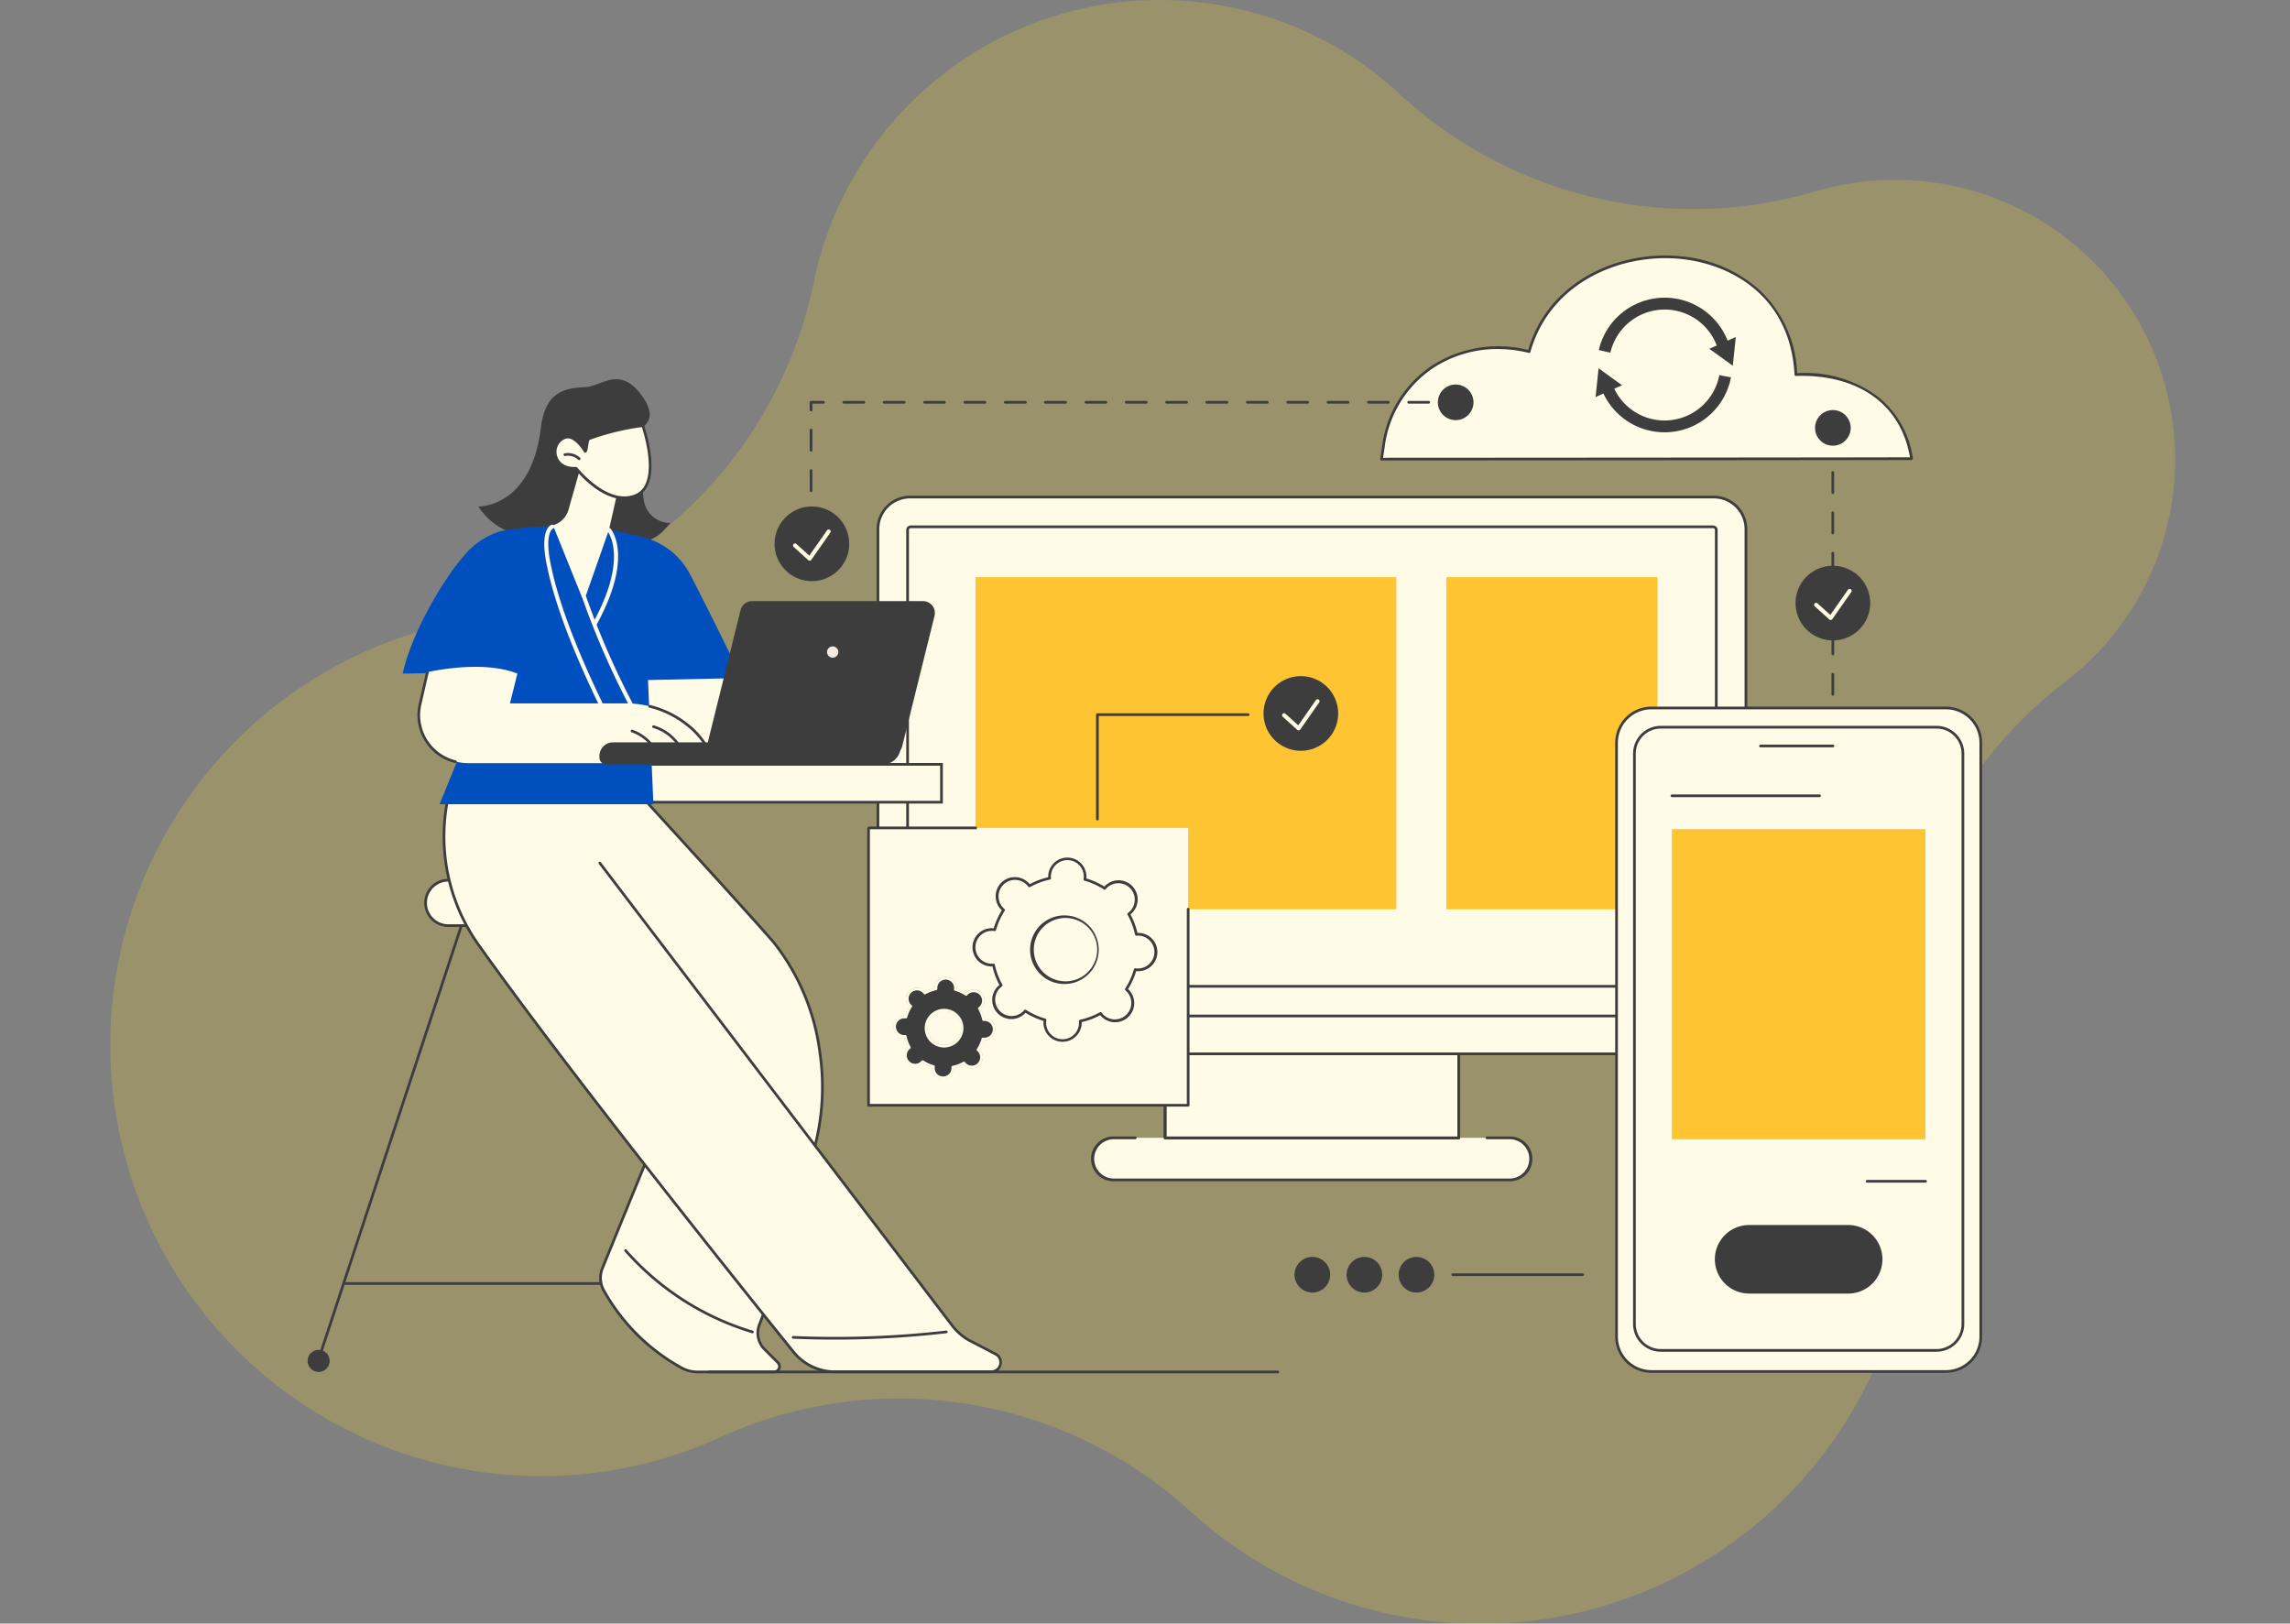<svg xmlns="http://www.w3.org/2000/svg" xmlns:xlink="http://www.w3.org/1999/xlink" width="270" height="191.434" viewBox="0 0 270 191.434"><rect x="0" y="0" width="270" height="191.434" fill="#808080" stroke="none"/><defs><clipPath id="a"><rect width="270" height="180" rx="4" transform="translate(60 4348)" fill="#fff"/></clipPath><clipPath id="b"><rect width="245.974" height="180" fill="none"/></clipPath></defs><g transform="translate(-682 -2856)"><path d="M1642.492,135a41.492,41.492,0,0,1,28.255,11.057,50.947,50.947,0,0,0,49.12,11.484,32.837,32.837,0,0,1,9.339-1.336,32.969,32.969,0,0,1,23.32,56.3,33.617,33.617,0,0,1-3.326,2.918,50.952,50.952,0,0,0-19.022,50.308,51.251,51.251,0,0,1,.952,9.886,50.8,50.8,0,0,1-85.017,37.59,50.948,50.948,0,0,0-55.468-8.732c-.427.195-.866.387-1.305.573a50.831,50.831,0,1,1-28.693-96.873,50.953,50.953,0,0,0,41.059-39.95A41.61,41.61,0,0,1,1642.492,135" transform="translate(-823.747 2721.004)" fill="#ffda1c" opacity="0.203"/><g transform="translate(622 -1486)" clip-path="url(#a)"><g transform="translate(72.013 4348)"><g clip-path="url(#b)"><path d="M467.837,462.224h2.729a2.478,2.478,0,1,1,0,4.956H423.858a2.478,2.478,0,1,1,0-4.956Z" transform="translate(-304.543 -334.063)" fill="#fffbe6"/><rect width="34.625" height="9.912" transform="translate(125.357 118.256)" fill="#fffbe6"/><path d="M486.319,436.155H451.694a.158.158,0,0,1-.159-.159v-9.912a.159.159,0,0,1,.317,0v9.754h34.308v-9.754a.159.159,0,1,1,.317,0V436a.158.158,0,0,1-.158.159" transform="translate(-326.337 -307.828)" fill="#3d3d3d"/><path d="M486.319,436.155H451.694a.158.158,0,0,1-.159-.159v-9.912a.159.159,0,0,1,.317,0v9.754h34.308v-9.754a.159.159,0,1,1,.317,0V436a.158.158,0,0,1-.158.159" transform="translate(-326.337 -307.828)" fill="#3d3d3d"/><path d="M470.153,466.926H423.445a2.637,2.637,0,1,1,0-5.273h2.511a.159.159,0,1,1,0,.317h-2.511a2.319,2.319,0,1,0,0,4.639h46.709a2.32,2.32,0,0,0,0-4.639h-2.73a.159.159,0,0,1,0-.317h2.73a2.636,2.636,0,1,1,0,5.273" transform="translate(-304.13 -333.649)" fill="#3d3d3d"/><path d="M432.339,410.258v1.185a3.307,3.307,0,0,1-3.257,3.318H333.257A3.261,3.261,0,0,1,330,411.5v-1.2Z" transform="translate(-238.5 -296.505)" fill="#fffbe6"/><path d="M428.669,417.732H332.844a3.423,3.423,0,0,1-3.416-3.423.159.159,0,1,1,.317,0,3.106,3.106,0,0,0,3.1,3.106h95.825a3.106,3.106,0,0,0,3.1-3.106.159.159,0,1,1,.317,0,3.423,3.423,0,0,1-3.416,3.423" transform="translate(-238.087 -299.318)" fill="#3d3d3d"/><path d="M432.339,250.922H330v-57.4a3.786,3.786,0,0,1,3.786-3.786h94.768a3.786,3.786,0,0,1,3.786,3.786Z" transform="translate(-238.5 -137.128)" fill="#fffbe6"/><path d="M431.926,250.667H329.587a.158.158,0,0,1-.158-.159v-57.4a3.948,3.948,0,0,1,3.944-3.944h94.768a3.948,3.948,0,0,1,3.944,3.944v57.4a.159.159,0,0,1-.159.159m-102.182-.317H431.767V193.109a3.631,3.631,0,0,0-3.627-3.627H333.372a3.631,3.631,0,0,0-3.627,3.627Z" transform="translate(-238.087 -136.714)" fill="#3d3d3d"/><path d="M342.607,256.551v-53.8a.379.379,0,0,1,.379-.379h94.591a.379.379,0,0,1,.379.379v53.8Z" transform="translate(-247.612 -146.261)" fill="#fffbe6"/><path d="M437.542,256.3H342.194a.158.158,0,0,1-.159-.158v-53.8a.538.538,0,0,1,.537-.537h94.591a.538.538,0,0,1,.537.537v53.8a.158.158,0,0,1-.159.158m-95.19-.317h95.031V202.338a.221.221,0,0,0-.22-.22H342.571a.221.221,0,0,0-.22.22Z" transform="translate(-247.198 -145.848)" fill="#3d3d3d"/><rect width="49.621" height="39.158" transform="translate(103.005 62.056)" fill="#fec432"/><rect width="24.897" height="39.158" transform="translate(158.515 62.056)" fill="#fec432"/><path d="M511.333,514.925a2.1,2.1,0,1,0-.615,1.49,2.1,2.1,0,0,0,.615-1.49" transform="translate(-366.515 -370.628)" fill="#3d3d3d"/><path d="M533.466,514.925a2.1,2.1,0,1,0-.615,1.49,2.1,2.1,0,0,0,.615-1.49" transform="translate(-382.511 -370.628)" fill="#3d3d3d"/><path d="M555.6,514.925a2.1,2.1,0,1,0-.615,1.49,2.1,2.1,0,0,0,.615-1.49" transform="translate(-398.508 -370.628)" fill="#3d3d3d"/><path d="M589.361,520.161H574.076a.159.159,0,1,1,0-.317h15.285a.159.159,0,1,1,0,.317" transform="translate(-414.786 -375.706)" fill="#3d3d3d"/><path d="M648.182,357.654h34.724a4.122,4.122,0,0,0,4.11-4.11V283.532a4.122,4.122,0,0,0-4.11-4.11H648.182a4.122,4.122,0,0,0-4.11,4.11v70.012a4.122,4.122,0,0,0,4.11,4.11" transform="translate(-465.488 -201.946)" fill="#fffbe6"/><path d="M682.494,357.4H647.769a4.274,4.274,0,0,1-4.269-4.269V283.119a4.273,4.273,0,0,1,4.269-4.269h34.725a4.274,4.274,0,0,1,4.269,4.269v70.012a4.274,4.274,0,0,1-4.269,4.269m-34.724-78.232a3.956,3.956,0,0,0-3.952,3.952v70.012a3.956,3.956,0,0,0,3.952,3.952h34.724a3.956,3.956,0,0,0,3.952-3.952V283.119a3.956,3.956,0,0,0-3.952-3.952Z" transform="translate(-465.075 -201.533)" fill="#3d3d3d"/><path d="M654.784,361.081h32.5a3.124,3.124,0,0,0,3.115-3.115V290.715a3.124,3.124,0,0,0-3.115-3.115h-32.5a3.124,3.124,0,0,0-3.115,3.115v67.252a3.124,3.124,0,0,0,3.115,3.115" transform="translate(-470.98 -207.857)" fill="#fffbe6"/><path d="M686.873,360.826h-32.5a3.277,3.277,0,0,1-3.273-3.273V290.3a3.277,3.277,0,0,1,3.273-3.273h32.5a3.277,3.277,0,0,1,3.273,3.273v67.252a3.277,3.277,0,0,1-3.273,3.273m-32.5-73.481a2.959,2.959,0,0,0-2.956,2.956v67.252a2.96,2.96,0,0,0,2.956,2.956h32.5a2.959,2.959,0,0,0,2.956-2.956V290.3a2.961,2.961,0,0,0-2.956-2.956Z" transform="translate(-470.567 -207.443)" fill="#3d3d3d"/><path d="M713.368,295.329h-8.535a.159.159,0,0,1,0-.317h8.535a.159.159,0,1,1,0,.317" transform="translate(-509.288 -213.213)" fill="#3d3d3d"/><rect width="29.895" height="36.57" transform="translate(185.108 91.759)" fill="#fec432"/><path d="M684.584,316.508H667.19a.159.159,0,0,1,0-.317h17.394a.159.159,0,1,1,0,.317" transform="translate(-482.082 -228.52)" fill="#3d3d3d"/><path d="M757.054,480.442h-6.889a.159.159,0,0,1,0-.317h6.889a.159.159,0,1,1,0,.317" transform="translate(-542.051 -346.999)" fill="#3d3d3d"/><path d="M705.642,503.335a4.041,4.041,0,0,0-4.041-4.041H689.924a4.041,4.041,0,0,0,0,8.082H701.6a4.041,4.041,0,0,0,4.041-4.041" transform="translate(-495.707 -360.854)" fill="#3d3d3d"/><path d="M0,0H52.636V4.468H0Z" transform="translate(46.356 84.121)" fill="#fffbe6"/><path d="M219.568,307.6H166.615v-4.783h52.953Zm-52.636-.317H219.25v-4.149H166.932Z" transform="translate(-120.417 -218.852)" fill="#3d3d3d"/><path d="M93.081,413.351a.156.156,0,0,1-.05-.008.158.158,0,0,1-.1-.2L110.452,359.9a.159.159,0,0,1,.3.1L93.231,413.242a.158.158,0,0,1-.151.109" transform="translate(-67.157 -260.028)" fill="#3d3d3d"/><path d="M87.486,553.693a1.3,1.3,0,1,0,1.3-1.3,1.3,1.3,0,0,0-1.3,1.3" transform="translate(-63.229 -399.231)" fill="#3d3d3d"/><path d="M220.782,413.351a.158.158,0,0,1-.151-.109l-17.523-53.247a.159.159,0,0,1,.3-.1l17.523,53.247a.158.158,0,0,1-.1.2.157.157,0,0,1-.05.008" transform="translate(-146.786 -260.028)" fill="#3d3d3d"/><path d="M266.1,553.693a1.3,1.3,0,1,1-1.3-1.3,1.3,1.3,0,0,1,1.3,1.3" transform="translate(-190.442 -399.231)" fill="#3d3d3d"/><path d="M145.473,523.923h-42.85a.159.159,0,1,1,0-.317h42.85a.159.159,0,1,1,0,.317" transform="translate(-74.055 -378.425)" fill="#3d3d3d"/><path d="M140.33,352.652h18.227a2.679,2.679,0,1,1,0,5.357H140.33a2.679,2.679,0,1,1,0-5.357" transform="translate(-99.484 -254.872)" fill="#fffbe6"/><path d="M158.144,357.755H139.917a2.837,2.837,0,1,1,0-5.674h18.227a2.837,2.837,0,1,1,0,5.674M139.917,352.4a2.519,2.519,0,1,0,0,5.039h18.227a2.519,2.519,0,1,0,0-5.039Z" transform="translate(-99.071 -254.459)" fill="#3d3d3d"/><path d="M178.148,297.641l1.236,5.83s8.958,9.784,13.526,14.788a28.2,28.2,0,0,1,6.279,26.779c-2.217,7.742-4.8,16.4-6.331,20.247a2.712,2.712,0,0,0,.606,2.918l1.569,1.568a.647.647,0,0,1-.457,1.1h-9a3.909,3.909,0,0,1-1.809-.432,23.622,23.622,0,0,1-9.213-9.095,3.011,3.011,0,0,1-.206-2.694l8.2-20.071-22.964-39.426Z" transform="translate(-115.337 -215.113)" fill="#fffbe6"/><path d="M237.208,519.461a.167.167,0,0,1-.045-.006,32.527,32.527,0,0,1-15.035-9.653.159.159,0,0,1,.239-.208,32.2,32.2,0,0,0,14.887,9.559.159.159,0,0,1-.045.312" transform="translate(-160.509 -368.257)" fill="#3d3d3d"/><path d="M194.163,374.574h-9a4.084,4.084,0,0,1-1.882-.45,23.626,23.626,0,0,1-9.275-9.153,3.181,3.181,0,0,1-.217-2.836l8.17-20-22.925-39.359a.159.159,0,1,1,.274-.159l22.964,39.426a.158.158,0,0,1,.01.14l-8.2,20.071a2.863,2.863,0,0,0,.2,2.552,23.318,23.318,0,0,0,9.151,9.036,3.765,3.765,0,0,0,1.735.414h9a.488.488,0,0,0,.345-.833l-1.569-1.568a2.869,2.869,0,0,1-.641-3.088c1.25-3.149,3.437-10.145,6.326-20.232a27.871,27.871,0,0,0,.772-11.9,26.169,26.169,0,0,0-5.309-12.667c-1.691-2.039-15.1-16.7-15.234-16.847a.159.159,0,0,1,.234-.214c.135.148,13.549,14.814,15.244,16.859a26.5,26.5,0,0,1,5.379,12.831,28.168,28.168,0,0,1-.782,12.029c-2.016,7.041-4.753,16.272-6.336,20.262a2.552,2.552,0,0,0,.571,2.747l1.569,1.568a.805.805,0,0,1-.569,1.375" transform="translate(-114.924 -218.653)" fill="#3d3d3d"/><path d="M187.321,366.343c-4.741-5.864-26.07-32.358-37.71-48.7a22.137,22.137,0,0,1-1.9-22.564,6.063,6.063,0,0,1,.5-.9c.942-1.2,10.767-.344,10.767-.344l4.857,14.067,41.538,54.533a6.61,6.61,0,0,0,2.018,1.756l3.289,1.85c1.018.571.6,1.814-.566,1.8l-18.535.069c-.939-.011-3.674-.834-4.265-1.564" transform="translate(-105.141 -212.145)" fill="#fffbe6"/><path d="M209.581,371.655H191.161a6.441,6.441,0,0,1-5.035-2.407c-5.91-7.326-26.047-32.435-37.069-47.909a22.265,22.265,0,0,1-1.91-22.726.159.159,0,0,1,.286.139,21.948,21.948,0,0,0,1.884,22.4c11.016,15.467,31.149,40.568,37.058,47.893a6.124,6.124,0,0,0,4.789,2.289h18.421a.946.946,0,0,0,.436-1.785l-3.117-1.617a6.735,6.735,0,0,1-2.071-1.8L163.291,311.6a.159.159,0,0,1,.252-.192l41.539,54.533a6.418,6.418,0,0,0,1.97,1.714l3.111,1.614a1.263,1.263,0,0,1-.582,2.384" transform="translate(-104.716 -215.752)" fill="#3d3d3d"/><path d="M298.468,545.238q-2.473,0-4.937-.106a.158.158,0,1,1,.014-.317,115.119,115.119,0,0,0,18.032-.642.158.158,0,0,1,.036.315,115.469,115.469,0,0,1-13.145.75" transform="translate(-212.034 -393.288)" fill="#3d3d3d"/><path d="M182.735,156.574a3.145,3.145,0,0,1-3.148-2.765l-.484-3.976-.623-4.158s3.562-.69.69-4.372c-2.486-3.188-4.559-.867-6.378-.755-2.144.132-4.779.225-5.334,4.811-1.143,9.463-7.366,9.269-7.366,9.269a7.557,7.557,0,0,0,5.948,3.49l12.538.706a4.242,4.242,0,0,0,3.392-1.4Z" transform="translate(-115.702 -100.912)" fill="#3d3d3d"/><path d="M241.888,267.791H225.382l1.178-9.584,9.039-1.758Z" transform="translate(-162.89 -185.342)" fill="#fffbe6"/><path d="M241.474,267.536H224.968a.159.159,0,0,1-.157-.178l1.178-9.584a.159.159,0,0,1,.127-.136l9.039-1.758a.158.158,0,0,1,.169.078l6.288,11.343a.158.158,0,0,1-.139.235m-16.327-.317H241.2l-6.1-11.007-8.814,1.714Z" transform="translate(-162.476 -184.928)" fill="#3d3d3d"/><path d="M156.854,220.165l11.068-.234s-3.743-7.675-6.1-12.211a8.616,8.616,0,0,0-5.458-4.37,38.7,38.7,0,0,0-16.773-.764,8.942,8.942,0,0,0-4.309,2.783c-2.617,2.916-6.381,9.45-7.346,14.039l10.686-.169-6.34,15.569h25.209Z" transform="translate(-92.465 -145.984)" fill="#004fbe"/><path d="M210.5,245.491a.238.238,0,0,1-.206-.119,96.88,96.88,0,0,1-6.2-13.994.238.238,0,1,1,.448-.161,96.42,96.42,0,0,0,6.167,13.918.238.238,0,0,1-.206.356" transform="translate(-147.492 -166.993)" fill="#fffbe6"/><path d="M194.746,222.816a.238.238,0,0,1-.214-.134c-3.249-6.709-5.322-12.313-6.164-16.656-.76-3.922.463-4.451.605-4.5a.238.238,0,1,1,.159.448c-.035.017-.964.516-.3,3.96.833,4.3,2.894,9.867,6.125,16.539a.238.238,0,0,1-.214.342" transform="translate(-135.961 -145.641)" fill="#fffbe6"/><path d="M208.831,214.472a.238.238,0,0,1-.208-.353c4.312-7.8,1.768-10.833,1.742-10.862a.238.238,0,1,1,.357-.315c.116.131,2.789,3.312-1.682,11.407a.238.238,0,0,1-.208.123" transform="translate(-150.756 -146.613)" fill="#fffbe6"/><path d="M169.665,273.293h-29a5.792,5.792,0,0,1-5.646-7.085l.834-3.643s6.42-1.519,10.61.169l-.875,3.513h13.6a11.621,11.621,0,0,1,7.156,2.4,9.443,9.443,0,0,1,3.325,4.643" transform="translate(-97.475 -189.31)" fill="#fffbe6"/><path d="M138.72,274.5a.159.159,0,0,1-.036,0,5.818,5.818,0,0,1-4.26-7.1l.834-3.643a.159.159,0,0,1,.309.071l-.834,3.643a5.5,5.5,0,0,0,4.022,6.719.159.159,0,0,1-.036.313" transform="translate(-97.035 -190.533)" fill="#3d3d3d"/><path d="M240.152,285.178a.158.158,0,0,1-.151-.112,9.236,9.236,0,0,0-3.271-4.564,11.385,11.385,0,0,0-4.2-2.026.159.159,0,1,1,.059-.312,11.576,11.576,0,0,1,4.338,2.086,9.544,9.544,0,0,1,3.379,4.721.159.159,0,0,1-.151.205" transform="translate(-167.961 -201.036)" fill="#3d3d3d"/><path d="M237.614,290.246a.159.159,0,0,1-.147-.1,5.288,5.288,0,0,0-3.394-3.034.159.159,0,0,1,.086-.305,5.61,5.61,0,0,1,3.6,3.221.159.159,0,0,1-.147.218" transform="translate(-169.087 -207.28)" fill="#3d3d3d"/><path d="M227.929,291.624a.159.159,0,0,1-.145-.094,4.893,4.893,0,0,0-2.866-2.6.159.159,0,0,1,.1-.3,5.216,5.216,0,0,1,3.056,2.776.159.159,0,0,1-.08.209.155.155,0,0,1-.064.014" transform="translate(-162.476 -208.591)" fill="#3d3d3d"/><path d="M198.5,182.7l-2.73,7.775-.439.18-3.4-8.432.039-.1a2.633,2.633,0,0,0,1.763-1.8l1.608-5.685,4.472,2.245Z" transform="translate(-138.718 -126.213)" fill="#fffbe6"/><path d="M196.27,162.427s-1.16-2.017-2.346-1.648c-1.809.563-1.692,3.795,1.289,3.639,0,0,3.526,4.5,6.909,3.254s.989-8.159.942-8.279c0,0-1.6,0-6.39,1.551-.184.059-.214,1.419-.406,1.482" transform="translate(-139.294 -115.198)" fill="#fffbe6"/><path d="M200.458,167.64c-2.8,0-5.329-2.975-5.734-3.473a2.249,2.249,0,0,1-2.532-1.73,1.939,1.939,0,0,1,1.269-2.222c1.031-.32,1.995.907,2.369,1.463.029-.139.056-.315.076-.442.085-.552.13-.8.306-.857,4.739-1.539,6.362-1.558,6.437-1.558h0a.158.158,0,0,1,.147.1c.017.043,1.6,4.517.474,7.035a2.615,2.615,0,0,1-1.508,1.451,3.735,3.735,0,0,1-1.3.232m-5.66-3.792a.158.158,0,0,1,.125.061c.035.044,3.5,4.4,6.73,3.2a2.3,2.3,0,0,0,1.325-1.271c.975-2.152-.211-6.005-.438-6.695a29.271,29.271,0,0,0-6.194,1.526,3.641,3.641,0,0,0-.124.613c-.085.552-.133.82-.314.88a.159.159,0,0,1-.188-.071c-.011-.019-1.111-1.9-2.162-1.575a1.627,1.627,0,0,0-1.051,1.863c.136.759.807,1.543,2.286,1.466h.008" transform="translate(-138.879 -114.785)" fill="#3d3d3d"/><path d="M198.156,171.848a.158.158,0,0,1-.109-.043,1.766,1.766,0,0,0-1.538-.444.159.159,0,0,1-.062-.312,2.086,2.086,0,0,1,1.818.525.158.158,0,0,1-.109.273" transform="translate(-141.884 -123.594)" fill="#3d3d3d"/><path d="M244.955,296.656H212.38a.814.814,0,0,1-.814-.814v-.192a1.6,1.6,0,0,1,1.6-1.6H247.3l-.274,1.018a2.147,2.147,0,0,1-2.074,1.589" transform="translate(-152.904 -212.518)" fill="#3d3d3d"/><path d="M279.46,252.266H259.316a1.325,1.325,0,0,1-1.285-1.642l3.807-15.357a1.325,1.325,0,0,1,1.285-1.005h20.144a1.325,1.325,0,0,1,1.285,1.642l-3.807,15.357a1.325,1.325,0,0,1-1.285,1.005" transform="translate(-186.457 -169.307)" fill="#3d3d3d"/><path d="M279.254,252.138H259.109a1.4,1.4,0,0,1-1.362-1.74l3.807-15.357a1.4,1.4,0,0,1,1.362-1.065h20.144a1.4,1.4,0,0,1,1.362,1.74l-3.807,15.356a1.4,1.4,0,0,1-1.362,1.065m-16.338-18a1.243,1.243,0,0,0-1.208.945L257.9,250.436a1.245,1.245,0,0,0,1.208,1.544h20.144a1.243,1.243,0,0,0,1.208-.945l3.807-15.357a1.245,1.245,0,0,0-1.208-1.544Z" transform="translate(-186.251 -169.1)" fill="#3d3d3d"/><path d="M309.688,253.9a.665.665,0,1,1-.665-.665.665.665,0,0,1,.665.665" transform="translate(-222.859 -183.019)" fill="#f4eae2"/><path d="M324.876,561.511H257.818a.159.159,0,0,1,0-.317h67.058a.159.159,0,0,1,0,.317" transform="translate(-186.218 -405.59)" fill="#3d3d3d"/><path d="M606.355,111.369c-3.37.027-62.224.058-62.224.058s.1-.623.21-1.394c1.351-9.07,9.545-13.195,17.192-11.284,4.369-15.506,30.522-15.126,31.448,2.712,8.383-.26,12.767,4.345,13.641,9.906Z" transform="translate(-393.259 -63.292)" fill="#fffbe6"/><path d="M543.718,111.181a.159.159,0,0,1-.156-.182s.1-.623.21-1.394a13.506,13.506,0,0,1,5.824-9.562,14.479,14.479,0,0,1,11.415-1.889c2.428-8.306,10.974-11.836,18.206-11.028a15.985,15.985,0,0,1,9.157,4.034,14.2,14.2,0,0,1,4.345,9.734,14.3,14.3,0,0,1,9.586,2.809,11.351,11.351,0,0,1,4.062,7.235.159.159,0,0,1-.156.183l-.268,0c-3.332.026-61.636.058-62.225.058m13.707-13.136a13.751,13.751,0,0,0-7.654,2.262,13.2,13.2,0,0,0-5.686,9.345c-.078.519-.146.972-.182,1.212,3.648,0,58.8-.032,62.038-.058h.083c-1.065-6.238-6.078-9.822-13.449-9.591a.157.157,0,0,1-.163-.15c-.468-9.006-7.141-12.943-13.23-13.624-7.143-.8-15.586,2.705-17.908,10.946a.159.159,0,0,1-.191.111,15.106,15.106,0,0,0-3.657-.453" transform="translate(-392.845 -62.887)" fill="#3d3d3d"/><path d="M649.754,135.784a6.568,6.568,0,0,1-12.383,1.6l.917-.409-2.768-2-.352,3.386.922-.411a7.971,7.971,0,0,0,15.041-1.913Z" transform="translate(-459.054 -97.55)" fill="#3d3d3d"/><path d="M651.7,110.018a7.971,7.971,0,0,0-15.189,1.109l1.367.309a6.569,6.569,0,0,1,12.541-.848l-.874.39,2.768,2,.352-3.387Z" transform="translate(-460.021 -75.852)" fill="#3d3d3d"/><path d="M732.675,154.808a2.1,2.1,0,1,0-.615,1.489,2.1,2.1,0,0,0,.615-1.489" transform="translate(-526.485 -110.361)" fill="#3d3d3d"/><path d="M735.64,205.171a.158.158,0,0,1-.159-.159v-2.379a.159.159,0,0,1,.317,0v2.379a.158.158,0,0,1-.159.159m0-4.757a.158.158,0,0,1-.159-.159v-2.379a.159.159,0,0,1,.317,0v2.379a.158.158,0,0,1-.159.159m0-4.757a.158.158,0,0,1-.159-.159v-2.379a.159.159,0,0,1,.317,0V195.5a.158.158,0,0,1-.159.159m0-4.757a.158.158,0,0,1-.159-.159v-2.379a.159.159,0,0,1,.317,0v2.379a.158.158,0,0,1-.159.159m0-4.757a.158.158,0,0,1-.159-.159V183.6a.159.159,0,0,1,.317,0v2.379a.158.158,0,0,1-.159.159m0-4.757a.158.158,0,0,1-.159-.159v-2.379a.159.159,0,0,1,.317,0v2.379a.158.158,0,0,1-.159.159" transform="translate(-531.553 -129.143)" fill="#3d3d3d"/><path d="M502.734,270.276a4.4,4.4,0,1,1-4.4-4.4,4.4,4.4,0,0,1,4.4,4.4" transform="translate(-356.972 -192.153)" fill="#3d3d3d"/><path d="M503.782,279.382a.238.238,0,0,1-.16-.061l-1.719-1.553a.238.238,0,0,1,.319-.353l1.519,1.373,2.078-2.971a.238.238,0,1,1,.39.273l-2.234,3.192a.238.238,0,0,1-.168.1l-.026,0" transform="translate(-362.683 -199.266)" fill="#fffbe6"/><path d="M301.163,169.119a.159.159,0,0,1-.159-.159v-2.379a.159.159,0,0,1,.317,0v2.38a.159.159,0,0,1-.159.159m0-4.757A.159.159,0,0,1,301,164.2v-2.379a.159.159,0,0,1,.317,0V164.2a.158.158,0,0,1-.159.159m0-4.757a.159.159,0,0,1-.159-.159v-2.378a.159.159,0,0,1,.317,0v2.378a.159.159,0,0,1-.159.159m0-4.757a.158.158,0,0,1-.159-.159V152.31a.159.159,0,1,1,.317,0v2.379a.158.158,0,0,1-.159.159m0-4.757a.159.159,0,0,1-.159-.159v-.909a.158.158,0,0,1,.159-.159h1.47a.159.159,0,0,1,0,.317H301.32v.75a.158.158,0,0,1-.159.159m72.83-.909h-2.379a.159.159,0,0,1,0-.317h2.379a.159.159,0,0,1,0,.317m-4.757,0h-2.377a.159.159,0,0,1,0-.317h2.379a.159.159,0,0,1,0,.317m-4.757,0H362.1a.159.159,0,0,1,0-.317h2.379a.159.159,0,0,1,0,.317m-4.757,0h-2.379a.159.159,0,0,1,0-.317h2.379a.159.159,0,0,1,0,.317m-4.757,0h-2.379a.159.159,0,0,1,0-.317h2.379a.159.159,0,0,1,0,.317m-4.757,0h-2.379a.159.159,0,1,1,0-.317h2.379a.159.159,0,0,1,0,.317m-4.757,0H343.07a.159.159,0,0,1,0-.317h2.379a.159.159,0,0,1,0,.317m-4.757,0h-2.38a.159.159,0,0,1,0-.317h2.379a.159.159,0,0,1,0,.317m-4.757,0h-2.379a.159.159,0,0,1,0-.317h2.379a.159.159,0,0,1,0,.317m-4.757,0H328.8a.159.159,0,1,1,0-.317h2.379a.159.159,0,0,1,0,.317m-4.757,0h-2.379a.159.159,0,0,1,0-.317h2.379a.159.159,0,1,1,0,.317m-4.757,0h-2.379a.159.159,0,0,1,0-.317h2.379a.159.159,0,0,1,0,.317m-4.757,0h-2.379a.159.159,0,0,1,0-.317H316.9a.159.159,0,0,1,0,.317m-4.757,0h-2.379a.159.159,0,0,1,0-.317h2.379a.159.159,0,0,1,0,.317m-4.757,0H305.01a.159.159,0,0,1,0-.317h2.379a.159.159,0,0,1,0,.317" transform="translate(-217.544 -107.588)" fill="#3d3d3d"/><path d="M572.28,143.944a2.1,2.1,0,1,0-.615,1.489,2.1,2.1,0,0,0,.615-1.489" transform="translate(-410.563 -102.51)" fill="#3d3d3d"/><path d="M294.819,198.13a4.4,4.4,0,1,1-4.4-4.4,4.4,4.4,0,0,1,4.4,4.4" transform="translate(-206.707 -140.01)" fill="#3d3d3d"/><path d="M295.868,207.234a.239.239,0,0,1-.16-.061l-1.719-1.554a.238.238,0,1,1,.319-.353l1.519,1.373,2.078-2.971a.238.238,0,1,1,.39.272l-2.234,3.192a.237.237,0,0,1-.168.1l-.026,0" transform="translate(-212.418 -147.123)" fill="#fffbe6"/><rect width="37.684" height="32.699" transform="translate(90.393 91.62)" fill="#fffbe6"/><path d="M338.365,330.18H325.814a.159.159,0,1,1,0-.317h12.551a.159.159,0,1,1,0,.317" transform="translate(-235.36 -238.401)" fill="#3d3d3d"/><path d="M363.278,363.139H325.594a.159.159,0,0,1-.159-.159v-32.6a.159.159,0,0,1,.317,0v32.442h37.367V339.877a.159.159,0,1,1,.317,0v23.1a.158.158,0,0,1-.158.159" transform="translate(-235.201 -238.662)" fill="#3d3d3d"/><path d="M370.928,353.957a2.086,2.086,0,0,0,2.283,2.156,8.553,8.553,0,0,0,.9,2.39,2.1,2.1,0,1,0,2.844,3.036,8.559,8.559,0,0,0,2.325,1.053,2.1,2.1,0,1,0,4.158.136,8.555,8.555,0,0,0,2.39-.9,2.1,2.1,0,1,0,3.036-2.844,8.556,8.556,0,0,0,1.053-2.325,2.1,2.1,0,1,0,.136-4.158,8.561,8.561,0,0,0-.9-2.39,2.1,2.1,0,1,0-2.67-3.222,2.126,2.126,0,0,0-.174.186,8.556,8.556,0,0,0-2.325-1.053,2.1,2.1,0,1,0-4.158-.136,8.557,8.557,0,0,0-2.39.9,2.1,2.1,0,1,0-3.037,2.844,8.562,8.562,0,0,0-1.053,2.325,2.086,2.086,0,0,0-2.418,2m6.811.222A3.895,3.895,0,1,1,381.5,358.2a3.895,3.895,0,0,1-3.766-4.019" transform="translate(-268.079 -248.331)" fill="#fffbe6"/><path d="M380.938,364.755h-.075a2.256,2.256,0,0,1-2.182-2.328c0-.043,0-.088.009-.135a8.712,8.712,0,0,1-2.122-.961c-.032.034-.064.066-.095.1a2.256,2.256,0,1,1-3.084-3.292c.031-.03.065-.059.1-.089a8.711,8.711,0,0,1-.82-2.179c-.047,0-.092,0-.135,0a2.256,2.256,0,1,1,.147-4.509c.043,0,.088,0,.134.009a8.711,8.711,0,0,1,.961-2.121c-.034-.032-.066-.063-.1-.095a2.256,2.256,0,1,1,3.293-3.084c.029.031.059.065.089.1a8.7,8.7,0,0,1,2.18-.82c0-.047,0-.092,0-.135a2.26,2.26,0,0,1,2.254-2.182h.075a2.255,2.255,0,0,1,2.182,2.328c0,.044,0,.088-.009.134a8.708,8.708,0,0,1,2.121.961c.032-.035.063-.066.095-.1a2.256,2.256,0,1,1,3.084,3.292c-.031.029-.065.059-.1.088a8.712,8.712,0,0,1,.821,2.179c.047,0,.091,0,.135,0a2.256,2.256,0,1,1-.147,4.509c-.043,0-.088,0-.134-.009a8.7,8.7,0,0,1-.961,2.121c.034.032.066.063.1.095a2.256,2.256,0,1,1-3.293,3.084c-.029-.032-.059-.065-.088-.1a8.712,8.712,0,0,1-2.18.82c0,.047,0,.091,0,.135a2.26,2.26,0,0,1-2.254,2.182m-4.4-3.789a.159.159,0,0,1,.086.026,8.4,8.4,0,0,0,2.282,1.033.158.158,0,0,1,.113.177,1.969,1.969,0,0,0-.023.234,1.939,1.939,0,1,0,3.867-.109.158.158,0,0,1,.125-.169,8.408,8.408,0,0,0,2.345-.883.159.159,0,0,1,.205.045,1.994,1.994,0,0,0,.149.182,1.938,1.938,0,1,0,2.83-2.65,1.973,1.973,0,0,0-.172-.161.159.159,0,0,1-.031-.208,8.4,8.4,0,0,0,1.034-2.282.159.159,0,0,1,.177-.114,1.982,1.982,0,0,0,.234.024,1.938,1.938,0,0,0,.126-3.875,1.9,1.9,0,0,0-.236.008.159.159,0,0,1-.169-.125,8.393,8.393,0,0,0-.883-2.345.159.159,0,0,1,.045-.205,1.938,1.938,0,1,0-2.629-2.805.159.159,0,0,1-.208.031,8.4,8.4,0,0,0-2.282-1.033.158.158,0,0,1-.113-.177,1.939,1.939,0,1,0-3.844-.125.158.158,0,0,1-.125.169,8.4,8.4,0,0,0-2.345.883.158.158,0,0,1-.205-.045,1.985,1.985,0,0,0-.15-.182,1.938,1.938,0,1,0-2.657,2.811.158.158,0,0,1,.031.208,8.4,8.4,0,0,0-1.034,2.282.159.159,0,0,1-.177.113,1.938,1.938,0,1,0-.361,3.851,1.99,1.99,0,0,0,.236-.008.16.16,0,0,1,.169.125,8.393,8.393,0,0,0,.883,2.344.159.159,0,0,1-.045.205,1.938,1.938,0,1,0,2.468,2.979,1.961,1.961,0,0,0,.161-.172.158.158,0,0,1,.122-.057m-6.026-7.422Zm10.707,4.4-.136,0a4.045,4.045,0,1,1,.136,0m0-7.789a3.737,3.737,0,1,0,.123,0l-.123,0m-3.891,3.606Z" transform="translate(-267.666 -247.918)" fill="#3d3d3d"/><path d="M337.087,400.029a1.15,1.15,0,0,0,1.112,1.187,1.174,1.174,0,0,0,.14,0,4.69,4.69,0,0,0,.493,1.31,1.149,1.149,0,1,0,1.464,1.766,1.171,1.171,0,0,0,.1-.1,4.692,4.692,0,0,0,1.275.577,1.15,1.15,0,1,0,2.286.214,1.187,1.187,0,0,0,0-.14,4.7,4.7,0,0,0,1.31-.493,1.15,1.15,0,1,0,1.665-1.558,4.691,4.691,0,0,0,.578-1.275,1.15,1.15,0,1,0,.075-2.28,4.693,4.693,0,0,0-.494-1.31,1.15,1.15,0,1,0-1.558-1.665,4.7,4.7,0,0,0-1.275-.577,1.15,1.15,0,1,0-2.28-.075,4.7,4.7,0,0,0-1.31.494,1.15,1.15,0,1,0-1.665,1.558,4.7,4.7,0,0,0-.578,1.275,1.143,1.143,0,0,0-1.326,1.1m3.735.122a2.136,2.136,0,1,1,2.065,2.2,2.136,2.136,0,0,1-2.065-2.2" transform="translate(-243.622 -285.009)" fill="#3d3d3d"/><path d="M342.8,406.212a1.28,1.28,0,0,1-1.277-1.356,4.816,4.816,0,0,1-1.112-.5l-.029.028a1.279,1.279,0,1,1-1.72-1.894,4.814,4.814,0,0,1-.43-1.142h-.04a1.28,1.28,0,1,1,.126-2.557,4.821,4.821,0,0,1,.5-1.11,1.28,1.28,0,1,1,1.867-1.748,4.82,4.82,0,0,1,1.141-.43,1.28,1.28,0,1,1,2.556.084,4.82,4.82,0,0,1,1.111.5,1.28,1.28,0,1,1,1.748,1.867,4.817,4.817,0,0,1,.43,1.141h.007a1.28,1.28,0,1,1-.05,2.559l-.041,0a4.815,4.815,0,0,1-.5,1.11,1.28,1.28,0,1,1-1.867,1.748,4.82,4.82,0,0,1-1.141.43q0,.02,0,.04a1.281,1.281,0,0,1-1.279,1.232Zm-2.438-2.2.1.063a4.558,4.558,0,0,0,1.24.561l.11.031-.017.113a1.02,1.02,0,1,0,2.028.19,1.062,1.062,0,0,0,0-.123l-.011-.115.113-.024a4.562,4.562,0,0,0,1.274-.48l.1-.057.068.094a1.02,1.02,0,1,0,1.477-1.382l-.089-.074.063-.1a4.556,4.556,0,0,0,.562-1.24l.031-.111.114.018a1.028,1.028,0,0,0,.124.012,1.02,1.02,0,1,0-.057-2.035l-.115.011-.024-.113a4.558,4.558,0,0,0-.48-1.274l-.057-.1.094-.068a1.02,1.02,0,1,0-1.382-1.477l-.074.09-.1-.063a4.563,4.563,0,0,0-1.24-.561l-.111-.031.018-.114a1.02,1.02,0,1,0-2.022-.066l.011.115-.113.024a4.563,4.563,0,0,0-1.274.48l-.1.057-.068-.094a1.02,1.02,0,1,0-1.477,1.382l.089.074-.063.1a4.562,4.562,0,0,0-.562,1.24l-.032.111-.114-.019a1.013,1.013,0,0,0-1.175.973h0a1.017,1.017,0,0,0,.984,1.053,1.071,1.071,0,0,0,.123,0l.115-.011.024.113a4.557,4.557,0,0,0,.48,1.274l.056.1-.093.068a1.019,1.019,0,1,0,1.3,1.567,1.036,1.036,0,0,0,.085-.09Zm2.595-1.528h-.076a2.265,2.265,0,0,1-2.19-2.338h0a2.265,2.265,0,1,1,2.266,2.339Zm-2.143-2.335.136,0a2.006,2.006,0,1,0,.633-1.4,1.993,1.993,0,0,0-.633,1.4Z" transform="translate(-243.622 -285.009)" fill="#707070"/><path d="M342.39,405.833h-.043a1.308,1.308,0,0,1-1.265-1.351c0-.007,0-.013,0-.02a4.85,4.85,0,0,1-1.076-.487l-.014.014a1.309,1.309,0,1,1-1.789-1.91l.014-.013a4.851,4.851,0,0,1-.416-1.106h-.02a1.308,1.308,0,1,1,.085-2.615h.02a4.848,4.848,0,0,1,.488-1.076l-.014-.014a1.308,1.308,0,1,1,1.91-1.789l.013.014a4.846,4.846,0,0,1,1.106-.416v-.02a1.3,1.3,0,0,1,.413-.912,1.285,1.285,0,0,1,.937-.353A1.31,1.31,0,0,1,344,395.13v.02a4.838,4.838,0,0,1,1.077.488l.015-.014a1.308,1.308,0,1,1,1.789,1.91l-.015.013a4.85,4.85,0,0,1,.416,1.106h.019a1.308,1.308,0,1,1-.085,2.615H347.2a4.842,4.842,0,0,1-.487,1.076l.013.014a1.308,1.308,0,1,1-1.91,1.789l-.013-.014a4.847,4.847,0,0,1-1.106.416v.02a1.31,1.31,0,0,1-1.307,1.266m-2.411-2.221a.159.159,0,0,1,.086.026,4.533,4.533,0,0,0,1.232.558.158.158,0,0,1,.114.177.991.991,0,1,0,1.965.064.158.158,0,0,1,.125-.169,4.535,4.535,0,0,0,1.266-.477.159.159,0,0,1,.205.045.967.967,0,0,0,.076.093.991.991,0,0,0,1.447-1.355,1.008,1.008,0,0,0-.089-.082.159.159,0,0,1-.031-.208,4.534,4.534,0,0,0,.558-1.232.159.159,0,0,1,.177-.113,1.023,1.023,0,0,0,.121.012.991.991,0,1,0,.065-1.982,1.165,1.165,0,0,0-.121,0,.157.157,0,0,1-.169-.125,4.53,4.53,0,0,0-.476-1.265.159.159,0,0,1,.045-.205,1.016,1.016,0,0,0,.094-.076.991.991,0,1,0-1.438-1.358.159.159,0,0,1-.208.031,4.537,4.537,0,0,0-1.232-.558.159.159,0,0,1-.114-.177.991.991,0,1,0-1.97-.185.952.952,0,0,0,0,.121.158.158,0,0,1-.125.169,4.536,4.536,0,0,0-1.266.476.158.158,0,0,1-.205-.045,1.01,1.01,0,0,0-.076-.094.991.991,0,1,0-1.447,1.355.969.969,0,0,0,.088.082.159.159,0,0,1,.031.208,4.533,4.533,0,0,0-.558,1.232.158.158,0,0,1-.177.114,1.028,1.028,0,0,0-.12-.012.991.991,0,1,0-.065,1.982,1.07,1.07,0,0,0,.121,0,.158.158,0,0,1,.169.125,4.531,4.531,0,0,0,.476,1.265.158.158,0,0,1-.045.205,1.025,1.025,0,0,0-.094.076.991.991,0,1,0,1.438,1.359.159.159,0,0,1,.122-.057m2.566-1.512c-.026,0-.052,0-.078,0a2.276,2.276,0,1,1,.078,0m-1.978-2.359a1.977,1.977,0,1,0,2.04-1.911h-.065a1.979,1.979,0,0,0-1.974,1.912" transform="translate(-243.208 -284.594)" fill="#fffbe6"/><path d="M422.9,294.314a.158.158,0,0,1-.159-.158V281.837a.159.159,0,0,1,.159-.159h17.785a.159.159,0,0,1,0,.317H423.056v12.161a.158.158,0,0,1-.159.158" transform="translate(-305.525 -203.576)" fill="#3d3d3d"/><path d="M728.977,223.342a4.4,4.4,0,1,1-4.4-4.4,4.4,4.4,0,0,1,4.4,4.4" transform="translate(-520.485 -158.232)" fill="#3d3d3d"/><path d="M730.026,232.447a.238.238,0,0,1-.159-.061l-1.719-1.553a.238.238,0,0,1,.319-.353l1.519,1.373,2.078-2.971a.238.238,0,1,1,.39.273l-2.234,3.192a.238.238,0,0,1-.168.1l-.026,0" transform="translate(-526.196 -165.345)" fill="#fffbe6"/></g></g></g></g></svg>